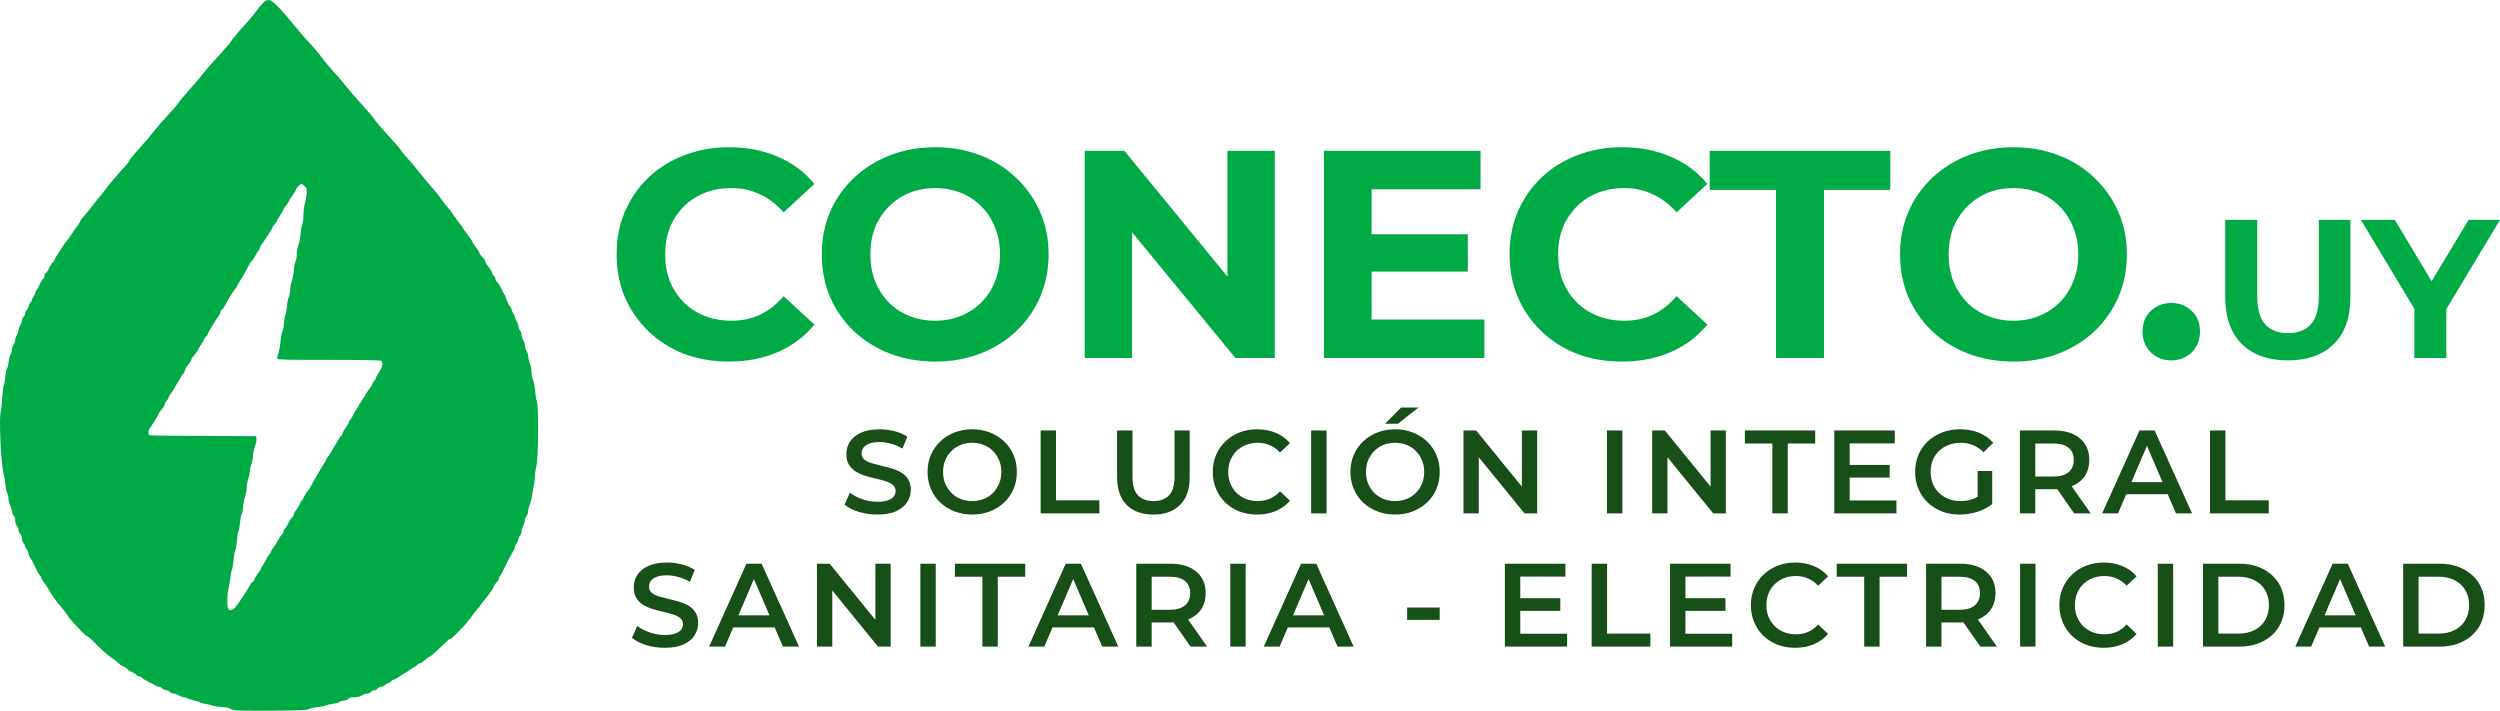 <?xml version="1.0" encoding="UTF-8" standalone="no"?>
<svg
   width="3377.616"
   height="960.195"
   viewBox="0 0 3377.616 960.195"
   version="1.1"
   id="svg1"
   sodipodi:docname="CONECTO.UY PAGINA WEB.svg"
   inkscape:version="1.4.2 (f4327f4, 2025-05-13)"
   xml:space="preserve"
   xmlns:inkscape="http://www.inkscape.org/namespaces/inkscape"
   xmlns:sodipodi="http://sodipodi.sourceforge.net/DTD/sodipodi-0.dtd"
   xmlns="http://www.w3.org/2000/svg"
   xmlns:svg="http://www.w3.org/2000/svg"><defs
     id="defs1"><linearGradient
       id="swatch27"
       inkscape:swatch="solid"><stop
         style="stop-color:#000000;stop-opacity:1;"
         offset="0"
         id="stop27" /></linearGradient></defs><sodipodi:namedview
     id="namedview1"
     pagecolor="#000000"
     bordercolor="#000000"
     borderopacity="0"
     inkscape:showpageshadow="2"
     inkscape:pageopacity="0.0"
     inkscape:pagecheckerboard="0"
     inkscape:deskcolor="#d1d1d1"
     inkscape:zoom="0.11313708"
     inkscape:cx="817.59225"
     inkscape:cy="702.68739"
     inkscape:window-width="1366"
     inkscape:window-height="697"
     inkscape:window-x="1358"
     inkscape:window-y="-8"
     inkscape:window-maximized="1"
     inkscape:current-layer="svg1"
     showguides="true" /><!-- Nota: Imagen raster embebida en SVG para máxima nitidez a 4400px de lado. --><g
     id="g2"
     transform="translate(-520.477,-1853.196)"><g
       id="g1"><g
         id="g33"
         style="fill:#00aa44;fill-opacity:1"
         transform="translate(0,444)"><path
           style="fill:#00aa44;fill-opacity:1;stroke-width:1.155"
           d="m 843.358,2369.143 c -6.53,-0.334 -10.212,-1.074 -11.532,-2.316 -1.285,-1.208 -4.928,-1.987 -10.79,-2.305 -4.868,-0.264 -11.146,-1.232 -13.951,-2.151 -2.805,-0.919 -7.509,-2.008 -10.453,-2.421 -2.944,-0.413 -5.629,-1.214 -5.966,-1.781 -0.337,-0.567 -3.534,-1.617 -7.105,-2.333 -3.571,-0.717 -7.845,-2.077 -9.499,-3.023 -1.653,-0.946 -4.202,-1.723 -5.663,-1.727 -1.461,0 -4.186,-1.06 -6.054,-2.347 -1.869,-1.286 -4.975,-2.343 -6.903,-2.347 -2.059,0 -4.351,-0.979 -5.555,-2.363 -1.127,-1.295 -3.421,-2.355 -5.096,-2.355 -1.676,0 -3.969,-1.06 -5.097,-2.355 -1.127,-1.295 -3.292,-2.355 -4.81,-2.355 -1.518,0 -4.056,-1.06 -5.64,-2.355 -1.584,-1.295 -3.622,-2.355 -4.53,-2.355 -0.908,0 -2.947,-1.06 -4.53,-2.355 -1.584,-1.295 -3.462,-2.355 -4.174,-2.355 -0.712,0 -2.167,-1.06 -3.234,-2.355 -1.067,-1.295 -3.219,-2.355 -4.782,-2.355 -1.563,0 -2.842,-0.557 -2.842,-1.238 0,-0.681 -1.657,-2.037 -3.681,-3.014 -5.856,-2.827 -8.763,-4.709 -10.237,-6.629 -0.755,-0.984 -2.646,-2.097 -4.204,-2.475 -1.557,-0.378 -4.615,-2.428 -6.795,-4.556 -2.18,-2.128 -6.072,-5.194 -8.647,-6.813 -5.358,-3.368 -15.921,-12.799 -25.384,-22.665 -3.571,-3.724 -7.251,-6.77 -8.176,-6.77 -2.026,0 -24.586,-24.084 -26.469,-28.258 -0.731,-1.619 -3.683,-5.593 -6.56,-8.831 -7.851,-8.834 -16.268,-20.564 -19.011,-26.492 -0.749,-1.619 -3.294,-5.401 -5.656,-8.405 -2.361,-3.004 -4.294,-6.25 -4.294,-7.215 0,-0.964 -0.818,-2.458 -1.817,-3.32 -0.999,-0.862 -2.272,-2.649 -2.829,-3.971 -0.557,-1.322 -1.468,-3.198 -2.026,-4.169 -0.558,-0.971 -1.575,-3.091 -2.26,-4.71 -1.316,-3.111 -2.719,-5.633 -6.03,-10.843 -1.115,-1.755 -2.027,-4.2 -2.027,-5.434 0,-1.234 -1.019,-3.591 -2.265,-5.237 -1.246,-1.647 -2.265,-3.621 -2.265,-4.388 0,-0.767 -1.019,-2.742 -2.265,-4.388 -1.246,-1.647 -2.265,-4.695 -2.265,-6.773 0,-2.284 -0.896,-4.623 -2.265,-5.911 -1.246,-1.172 -2.265,-3.422 -2.265,-5.001 0,-1.578 -1.019,-4.217 -2.265,-5.863 -1.349,-1.782 -2.265,-4.777 -2.265,-7.4 0,-2.446 -0.743,-5.048 -1.669,-5.847 -0.918,-0.792 -1.969,-3.373 -2.336,-5.737 -0.367,-2.363 -1.655,-6.474 -2.861,-9.136 -1.207,-2.661 -2.194,-6.786 -2.194,-9.166 0,-2.38 -0.79,-5.581 -1.755,-7.113 -0.984,-1.56 -2.014,-6.591 -2.344,-11.438 -0.324,-4.759 -1.28,-10.773 -2.126,-13.363 -3.756,-11.505 -6.907,-77.914 -4.066,-85.682 0.641,-1.753 1.505,-9.684 1.92,-17.623 0.415,-7.94 1.378,-15.76 2.141,-17.379 0.763,-1.619 1.679,-6.752 2.038,-11.407 0.358,-4.655 1.388,-9.689 2.289,-11.185 0.901,-1.497 1.921,-5.823 2.267,-9.613 0.346,-3.79 1.425,-7.806 2.398,-8.923 0.973,-1.117 1.769,-3.905 1.769,-6.196 0,-2.381 0.97,-5.446 2.265,-7.157 1.246,-1.647 2.268,-4.5 2.273,-6.34 0,-1.841 1.02,-4.936 2.258,-6.879 1.238,-1.943 2.257,-4.857 2.265,-6.476 0.012,-1.619 1.028,-4.533 2.265,-6.476 1.238,-1.943 2.254,-4.907 2.258,-6.588 0,-1.68 1.027,-4.014 2.273,-5.186 1.246,-1.172 2.265,-3.292 2.265,-4.71 0,-1.418 1.019,-3.538 2.265,-4.71 1.246,-1.172 2.265,-3.291 2.265,-4.71 0,-1.418 1.019,-3.538 2.265,-4.71 1.246,-1.172 2.265,-2.893 2.265,-3.823 0,-0.931 1.02,-3.039 2.265,-4.686 1.246,-1.647 2.265,-3.951 2.265,-5.12 0,-1.17 0.561,-2.487 1.248,-2.929 0.686,-0.441 1.996,-2.459 2.909,-4.485 3.37,-7.47 5.282,-10.77 6.773,-11.689 0.84,-0.518 1.528,-2.256 1.528,-3.864 0,-1.607 0.784,-3.235 1.741,-3.616 0.958,-0.382 2.505,-2.352 3.438,-4.378 3.205,-6.956 5.139,-10.159 6.132,-10.159 0.547,0 1.333,-1.109 1.747,-2.465 0.414,-1.356 2.36,-4.847 4.324,-7.757 1.964,-2.91 4.087,-6.172 4.717,-7.248 2.826,-4.823 5.854,-9.165 8.317,-11.922 1.467,-1.643 4.508,-5.901 6.756,-9.462 2.249,-3.562 4.458,-6.752 4.909,-7.09 1.239,-0.928 6.62,-9.37 6.62,-10.386 0,-0.488 1.924,-2.982 4.276,-5.54 2.352,-2.559 8.141,-9.686 12.865,-15.838 4.724,-6.152 9.952,-12.688 11.617,-14.525 1.665,-1.837 4.979,-6.075 7.364,-9.419 2.385,-3.344 8.591,-10.848 13.792,-16.677 5.201,-5.828 10.875,-12.186 12.611,-14.129 1.735,-1.943 3.157,-3.857 3.16,-4.253 0.012,-1.258 6.701,-9.592 14.547,-18.117 7.36,-7.997 14.232,-16.121 23.234,-27.466 2.401,-3.026 9.39,-10.913 15.533,-17.527 6.142,-6.614 12.397,-14.032 13.899,-16.484 1.502,-2.452 7.853,-10.037 14.113,-16.855 6.26,-6.818 14.011,-15.826 17.226,-20.016 6.094,-7.944 9.466,-11.815 26.904,-30.888 5.78,-6.322 11.448,-13.098 12.594,-15.058 1.77,-3.026 12.993,-16.212 24.104,-28.32 1.662,-1.811 5.96,-7.16 9.55,-11.887 13.353,-17.579 16.243,-18.571 26.343,-9.046 6.533,6.162 12.373,12.796 27.34,31.061 4.672,5.701 13.254,15.545 19.072,21.876 5.817,6.331 11.821,13.271 13.342,15.424 5.363,7.591 11.155,14.521 22.95,27.461 2.951,3.238 8.88,10.332 13.174,15.764 4.294,5.432 13.437,15.929 20.318,23.327 6.881,7.398 13.943,15.669 15.693,18.381 2.78,4.307 12.755,15.876 31.632,36.689 2.953,3.255 5.373,6.235 5.38,6.622 0.015,0.901 3.184,4.72 10.653,12.837 3.277,3.562 9.684,11.244 14.238,17.072 4.554,5.828 12.413,15.28 17.466,21.005 5.053,5.724 9.65,11.288 10.215,12.363 1.249,2.376 9.198,12.622 12.932,16.669 1.492,1.617 4.551,5.82 6.799,9.341 2.248,3.521 5.757,8.291 7.798,10.601 2.041,2.31 3.713,4.625 3.716,5.145 0,0.52 2.809,4.553 6.235,8.961 3.426,4.408 6.229,8.526 6.229,9.151 0,0.625 2.293,4.206 5.097,7.959 2.803,3.753 5.096,7.436 5.096,8.186 0,0.75 0.892,2.257 1.982,3.349 4.61,4.621 5.946,6.497 5.946,8.349 0,1.079 0.892,2.925 1.982,4.103 3.417,3.693 7.079,9.469 7.079,11.168 0,0.897 1.019,2.59 2.265,3.762 1.246,1.172 2.265,3.077 2.265,4.234 0,1.157 0.483,2.413 1.072,2.792 1.555,0.999 7.988,11.122 7.988,12.569 0,0.675 1.019,2.574 2.265,4.221 1.246,1.647 2.265,3.689 2.265,4.539 0,1.522 4.713,11.374 6.654,13.909 0.548,0.716 1.374,2.626 1.835,4.244 0.461,1.619 1.475,3.738 2.252,4.71 0.777,0.971 1.776,3.356 2.219,5.298 0.444,1.943 1.463,4.327 2.264,5.298 0.802,0.971 1.758,3.809 2.125,6.307 0.367,2.497 1.396,5.147 2.286,5.887 0.89,0.741 1.889,3.639 2.221,6.442 0.332,2.803 1.411,6.023 2.398,7.157 0.987,1.134 1.798,3.874 1.802,6.09 0,2.216 1.02,5.618 2.258,7.56 1.238,1.943 2.265,5.387 2.283,7.653 0.018,2.267 1.04,6.431 2.273,9.254 1.379,3.159 2.243,7.686 2.247,11.774 0,3.939 0.766,8.079 1.872,10.174 1.026,1.943 2.246,8.036 2.712,13.54 0.466,5.504 1.686,12.922 2.711,16.484 2.614,9.082 1.909,76.784 -0.913,87.717 -1.003,3.885 -1.849,9.979 -1.881,13.54 -0.032,3.562 -0.822,9.92 -1.756,14.129 -0.934,4.209 -2.095,10.567 -2.58,14.129 -0.485,3.562 -1.741,8.171 -2.792,10.244 -1.051,2.072 -1.911,5.577 -1.911,7.789 0,2.238 -1.004,5.348 -2.265,7.014 -1.246,1.647 -2.265,4.255 -2.265,5.797 0,1.542 -1.02,4.882 -2.265,7.422 -1.246,2.54 -2.265,6.032 -2.265,7.758 0,1.727 -0.732,3.77 -1.626,4.542 -0.894,0.772 -1.98,3.088 -2.413,5.148 -0.433,2.06 -1.74,5.009 -2.904,6.553 -1.165,1.544 -2.117,3.887 -2.117,5.205 0,1.319 -0.717,3.234 -1.593,4.257 -1.556,1.816 -9.851,17.543 -15.076,28.586 -1.44,3.044 -3.121,5.857 -3.734,6.251 -0.614,0.394 -1.115,1.719 -1.115,2.944 0,1.225 -0.637,2.65 -1.416,3.168 -1.814,1.207 -6.512,8.15 -6.512,9.624 0,0.619 -1.004,2.362 -2.232,3.874 -1.228,1.512 -5.432,7.01 -9.344,12.217 -3.912,5.207 -8.026,10.506 -9.143,11.774 -1.117,1.268 -4.421,5.485 -7.342,9.37 -8.553,11.378 -10.387,13.42 -26.399,29.41 -0.987,0.985 -2.518,1.791 -3.402,1.791 -0.884,0 -6.667,5.066 -12.85,11.258 -6.183,6.192 -12.806,11.957 -14.719,12.812 -1.913,0.855 -5.226,3.206 -7.362,5.226 -2.137,2.02 -4.734,3.672 -5.771,3.672 -1.037,0 -2.808,1.06 -3.936,2.355 -1.127,1.295 -2.475,2.355 -2.995,2.355 -0.52,0 -3.881,2.119 -7.47,4.708 -3.588,2.59 -6.912,4.709 -7.385,4.71 -0.474,9e-4 -3.399,1.856 -6.501,4.122 -3.102,2.267 -6.414,4.121 -7.361,4.121 -0.947,0 -2.594,1.06 -3.661,2.355 -1.067,1.295 -2.851,2.355 -3.964,2.355 -1.114,0 -2.897,1.06 -3.964,2.355 -1.067,1.295 -3.276,2.355 -4.91,2.355 -1.634,0 -3.893,1.06 -5.021,2.355 -1.127,1.295 -3.166,2.355 -4.53,2.355 -1.364,0 -3.403,1.06 -4.53,2.355 -1.204,1.384 -3.496,2.358 -5.555,2.363 -1.928,0 -5.034,1.06 -6.903,2.347 -2.396,1.65 -5.317,2.342 -9.91,2.347 -4.995,0.012 -7.04,0.556 -8.777,2.363 -1.371,1.425 -3.775,2.355 -6.091,2.355 -2.104,0 -4.406,0.727 -5.116,1.616 -0.71,0.889 -4.337,1.975 -8.062,2.413 -3.724,0.438 -8.43,1.499 -10.457,2.358 -2.027,0.859 -7.458,1.932 -12.067,2.386 -4.61,0.453 -9.54,1.613 -10.955,2.578 -2.134,1.453 -9.612,1.816 -43.717,2.117 -22.629,0.2 -45.46,0.142 -50.736,-0.128 z m -4.891,-139.617 c 3.887,-4.231 20.713,-29.842 20.713,-31.527 0,-0.585 1.019,-1.631 2.265,-2.324 1.246,-0.693 2.265,-1.875 2.265,-2.627 0,-1.384 5.044,-9.61 7.645,-12.469 0.779,-0.856 1.416,-2.053 1.416,-2.661 0,-0.608 1.718,-3.647 3.818,-6.753 2.1,-3.106 4.152,-6.739 4.559,-8.075 0.408,-1.335 1.748,-3.374 2.977,-4.531 1.23,-1.157 2.236,-2.74 2.236,-3.518 0,-0.778 1.698,-3.742 3.773,-6.588 2.075,-2.845 5.235,-7.822 7.022,-11.06 1.787,-3.238 3.912,-6.311 4.721,-6.829 0.81,-0.518 1.472,-1.893 1.472,-3.055 0,-1.163 0.939,-2.998 2.087,-4.078 1.148,-1.08 3.483,-4.831 5.188,-8.335 1.706,-3.504 3.759,-6.633 4.562,-6.954 0.804,-0.321 1.822,-2.078 2.263,-3.904 0.441,-1.827 1.145,-3.591 1.565,-3.922 1.476,-1.162 6.986,-10.161 6.986,-11.411 0,-0.695 0.739,-1.902 1.642,-2.681 0.903,-0.779 2.768,-3.835 4.145,-6.791 1.376,-2.956 3.695,-6.452 5.154,-7.77 1.458,-1.318 2.66,-2.963 2.672,-3.655 0.012,-0.693 1.646,-3.909 3.631,-7.146 1.985,-3.238 4.396,-7.323 5.358,-9.078 4.989,-9.104 9.728,-16.996 11.037,-18.381 0.809,-0.856 1.471,-2.248 1.471,-3.094 0,-0.846 0.761,-2.195 1.692,-2.997 0.93,-0.803 3.317,-4.444 5.305,-8.092 1.987,-3.648 3.935,-6.897 4.329,-7.221 0.394,-0.324 2.376,-3.635 4.405,-7.359 2.029,-3.724 4.152,-6.77 4.717,-6.77 0.566,0 1.363,-1.457 1.772,-3.238 0.409,-1.781 2.457,-5.446 4.552,-8.146 2.095,-2.699 3.808,-5.681 3.808,-6.626 0,-0.945 0.772,-2.385 1.716,-3.199 0.944,-0.814 3.021,-4.191 4.615,-7.503 1.595,-3.312 3.822,-7.082 4.949,-8.377 1.128,-1.295 2.398,-3.547 2.823,-5.004 0.425,-1.457 1.186,-2.649 1.692,-2.649 0.505,0 1.552,-1.589 2.326,-3.532 0.774,-1.943 1.821,-3.532 2.326,-3.532 0.505,0 1.277,-1.192 1.714,-2.649 0.437,-1.457 2.765,-5.107 5.173,-8.111 2.408,-3.004 4.378,-6.233 4.378,-7.176 0,-0.943 1.019,-2.674 2.265,-3.846 1.246,-1.172 2.265,-2.838 2.265,-3.702 0,-0.864 2.038,-4.623 4.529,-8.354 4.649,-6.963 5.818,-12.628 3.173,-15.378 -1.028,-1.068 -18.27,-1.413 -70.665,-1.413 -56.33,0 -69.413,-0.291 -69.879,-1.553 -0.315,-0.854 0.391,-4.399 1.569,-7.877 1.178,-3.478 2.461,-10.595 2.849,-15.814 0.389,-5.219 1.406,-10.653 2.26,-12.076 0.854,-1.422 1.851,-6.456 2.216,-11.185 0.364,-4.729 1.355,-10.454 2.202,-12.72 0.847,-2.267 1.762,-7.589 2.034,-11.827 0.272,-4.238 1.325,-9.378 2.342,-11.421 1.016,-2.043 1.848,-6.371 1.848,-9.617 0,-3.246 0.947,-8.438 2.104,-11.538 1.157,-3.1 2.426,-9.758 2.82,-14.796 0.394,-5.038 1.486,-10.707 2.426,-12.599 0.941,-1.891 1.71,-6.413 1.71,-10.049 0,-3.81 0.919,-8.947 2.17,-12.127 1.194,-3.034 2.453,-9.521 2.799,-14.416 0.346,-4.895 1.407,-10.838 2.36,-13.208 1.058,-2.633 1.732,-7.928 1.732,-13.617 0,-5.283 0.738,-11.483 1.706,-14.336 0.938,-2.765 2.023,-8.575 2.411,-12.911 0.679,-7.59 0.583,-8.002 -2.544,-11.016 -1.787,-1.722 -3.736,-3.132 -4.331,-3.132 -1.67,0 -7.435,6.131 -7.435,7.908 0,0.869 -2.039,4.262 -4.53,7.539 -2.492,3.277 -4.53,6.484 -4.53,7.126 0,0.642 -1.784,3.431 -3.964,6.197 -2.18,2.766 -3.965,5.504 -3.966,6.085 -8e-4,0.581 -2.039,4.108 -4.53,7.839 -2.491,3.73 -4.529,7.229 -4.529,7.776 0,0.546 -1.274,2.422 -2.832,4.169 -1.557,1.747 -2.831,3.658 -2.831,4.247 0,1.192 -11.567,19.25 -14.697,22.944 -1.097,1.295 -2.326,3.812 -2.731,5.593 -0.405,1.781 -1.176,3.238 -1.712,3.238 -0.537,0 -2.424,2.976 -4.195,6.613 -1.77,3.637 -3.909,6.889 -4.752,7.225 -0.843,0.337 -2.016,1.732 -2.606,3.1 -0.59,1.369 -2.31,4.608 -3.823,7.198 -1.512,2.59 -3.4,6.034 -4.194,7.653 -0.794,1.619 -3.113,5.455 -5.151,8.524 -2.039,3.069 -3.707,6.038 -3.707,6.598 0,0.56 -1.147,2.344 -2.548,3.965 -1.402,1.621 -4.077,5.513 -5.946,8.649 -1.869,3.136 -4.518,7.583 -5.888,9.882 -1.37,2.299 -2.987,5.3 -3.594,6.668 -0.607,1.369 -1.908,2.809 -2.89,3.201 -0.982,0.392 -1.786,1.751 -1.786,3.02 0,1.269 -0.641,3.008 -1.424,3.864 -0.783,0.856 -3.724,5.265 -6.535,9.798 -7.501,12.097 -7.817,12.655 -9.156,16.189 -0.675,1.781 -1.698,3.238 -2.273,3.238 -0.575,0 -1.66,1.457 -2.411,3.238 -0.751,1.781 -3.034,5.749 -5.072,8.819 -2.039,3.069 -3.707,6.026 -3.707,6.57 0,0.544 -2.031,3.331 -4.514,6.193 -2.483,2.862 -4.521,5.922 -4.53,6.8 -0.014,1.38 -1.291,3.332 -6.782,10.371 -0.588,0.754 -1.391,2.702 -1.784,4.329 -0.393,1.627 -1.688,3.874 -2.877,4.993 -1.19,1.119 -2.163,2.477 -2.163,3.018 0,0.54 -2.038,4.035 -4.529,7.765 -2.491,3.73 -4.529,7.258 -4.53,7.839 -7e-4,0.581 -1.785,3.319 -3.965,6.085 -2.18,2.766 -3.964,5.785 -3.964,6.709 0,0.924 -0.99,2.612 -2.201,3.751 -1.21,1.139 -2.508,3.523 -2.883,5.297 -0.375,1.775 -2.426,5.031 -4.558,7.237 -2.132,2.206 -3.893,4.766 -3.913,5.69 -0.035,1.621 -9.294,16.715 -12.203,19.892 -1.84,2.01 -1.846,8.364 -0.012,9.071 0.779,0.3 33.524,0.681 72.768,0.846 l 71.352,0.301 0.365,3.966 c 0.201,2.181 -0.626,6.42 -1.838,9.419 -1.212,2.999 -2.53,9.335 -2.929,14.08 -0.399,4.745 -1.483,10.149 -2.409,12.01 -0.925,1.861 -1.683,5.277 -1.683,7.592 0,2.315 -1.019,7.224 -2.265,10.909 -1.246,3.685 -2.268,9.632 -2.272,13.216 0,3.704 -0.789,8.041 -1.819,10.049 -0.997,1.943 -2.149,7.832 -2.56,13.088 -0.411,5.255 -1.402,10.376 -2.202,11.378 -0.8,1.002 -1.754,5.71 -2.12,10.46 -0.366,4.751 -1.304,9.962 -2.086,11.581 -0.781,1.619 -1.793,7.712 -2.248,13.54 -0.455,5.828 -1.463,11.921 -2.24,13.54 -0.776,1.619 -1.778,7.431 -2.225,12.916 -0.447,5.485 -1.466,11.313 -2.263,12.951 -0.798,1.639 -1.806,6.854 -2.241,11.59 -0.435,4.736 -1.516,11.094 -2.402,14.129 -1.996,6.839 -2.183,25.084 -0.277,27.065 2.361,2.455 6.006,1.542 9.64,-2.414 z"
           id="path1"
           sodipodi:nodetypes="sssssssscscssssssssssssssssssssssssssssssssssssssssssssssssssssssssssssssssssssssssssssssssssssssssssssssssssssssssssssssssssssssssssssssssssssssssssssssssssssssssssssssssssssssssssssssssssssssssssssscscsssssssssssssssssssssssssssssssssssssssssssssssssssssssssssssssssssssssssssssssssssssssssssssssssssssssssssssssssssssssssssssssssscsssssssssssssssssssss"
           inkscape:label="GOTA CONECTO" /></g><g
         id="text40"
         style="font-weight:bold;font-size:160px;line-height:1;font-family:Montserrat;-inkscape-font-specification:'Montserrat Bold';letter-spacing:10.04px;word-spacing:0px;fill:#165016;stroke:#23ba5a;stroke-width:0"
         inkscape:label="SOLUCIÓN"
         aria-label="SOLUCIÓN INTEGRAL&#10;SANITARIA - ELECTRICIDAD"><path
           style="font-weight:600;-inkscape-font-specification:'Montserrat Semi-Bold';text-align:center;text-anchor:middle"
           d="m 1705.686,2548.39 q -13.12,0 -25.12,-3.68 -12,-3.84 -19.04,-9.76 l 7.2,-16.16 q 6.72,5.28 16.64,8.8 9.92,3.52 20.32,3.52 8.8,0 14.24,-1.92 5.44,-1.92 8,-5.12 2.56,-3.36 2.56,-7.52 0,-5.12 -3.68,-8.16 -3.68,-3.2 -9.6,-4.96 -5.76,-1.92 -12.96,-3.52 -7.04,-1.6 -14.24,-3.68 -7.04,-2.24 -12.96,-5.6 -5.76,-3.52 -9.44,-9.28 -3.68,-5.76 -3.68,-14.72 0,-9.12 4.8,-16.64 4.96,-7.68 14.88,-12.16 10.08,-4.64 25.44,-4.64 10.08,0 20,2.56 9.92,2.56 17.28,7.36 l -6.56,16.16 q -7.52,-4.48 -15.52,-6.56 -8,-2.24 -15.36,-2.24 -8.64,0 -14.08,2.08 -5.28,2.08 -7.84,5.44 -2.4,3.36 -2.4,7.68 0,5.12 3.52,8.32 3.68,3.04 9.44,4.8 5.92,1.76 13.12,3.52 7.2,1.6 14.24,3.68 7.2,2.08 12.96,5.44 5.92,3.36 9.44,9.12 3.68,5.76 3.68,14.56 0,8.96 -4.96,16.64 -4.8,7.52 -14.88,12.16 -10.08,4.48 -25.44,4.48 z m 128.44,0 q -13.12,0 -24.16,-4.32 -11.04,-4.32 -19.2,-12 -8.16,-7.84 -12.64,-18.24 -4.48,-10.56 -4.48,-23.04 0,-12.48 4.48,-22.88 4.48,-10.56 12.64,-18.24 8.16,-7.84 19.2,-12.16 11.04,-4.32 24,-4.32 13.12,0 24,4.32 11.04,4.32 19.2,12.16 8.16,7.68 12.64,18.24 4.48,10.4 4.48,22.88 0,12.48 -4.48,23.04 -4.48,10.56 -12.64,18.24 -8.16,7.68 -19.2,12 -10.88,4.32 -23.84,4.32 z m -0.16,-18.24 q 8.48,0 15.68,-2.88 7.2,-2.88 12.48,-8.16 5.28,-5.44 8.16,-12.48 3.04,-7.2 3.04,-15.84 0,-8.64 -3.04,-15.68 -2.88,-7.2 -8.16,-12.48 -5.28,-5.44 -12.48,-8.32 -7.2,-2.88 -15.68,-2.88 -8.48,0 -15.68,2.88 -7.04,2.88 -12.48,8.32 -5.28,5.28 -8.32,12.48 -2.88,7.04 -2.88,15.68 0,8.48 2.88,15.68 3.04,7.2 8.32,12.64 5.28,5.28 12.48,8.16 7.2,2.88 15.68,2.88 z m 92.44,16.64 v -112 h 20.8 v 94.4 h 58.56 v 17.6 z m 152.44,1.6 q -23.04,0 -36.16,-12.96 -12.96,-12.96 -12.96,-37.44 v -63.2 h 20.8 v 62.4 q 0,17.28 7.36,25.12 7.52,7.84 21.12,7.84 13.6,0 20.96,-7.84 7.36,-7.84 7.36,-25.12 v -62.4 h 20.48 v 63.2 q 0,24.48 -13.12,37.44 -12.96,12.96 -35.84,12.96 z m 139.96,0 q -12.8,0 -23.84,-4.16 -10.88,-4.32 -19.04,-12 -8,-7.84 -12.48,-18.4 -4.48,-10.56 -4.48,-23.04 0,-12.48 4.48,-23.04 4.48,-10.56 12.64,-18.24 8.16,-7.84 19.04,-12 10.88,-4.32 23.84,-4.32 13.76,0 25.12,4.8 11.36,4.64 19.2,13.92 l -13.44,12.64 q -6.08,-6.56 -13.6,-9.76 -7.52,-3.36 -16.32,-3.36 -8.8,0 -16.16,2.88 -7.2,2.88 -12.64,8.16 -5.28,5.28 -8.32,12.48 -2.88,7.2 -2.88,15.84 0,8.64 2.88,15.84 3.04,7.2 8.32,12.48 5.44,5.28 12.64,8.16 7.36,2.88 16.16,2.88 8.8,0 16.32,-3.2 7.52,-3.36 13.6,-10.08 l 13.44,12.8 q -7.84,9.12 -19.2,13.92 -11.36,4.8 -25.28,4.8 z m 73.08,-1.6 v -112 h 20.8 v 112 z m 113.56,1.6 q -13.12,0 -24.16,-4.32 -11.04,-4.32 -19.2,-12 -8.16,-7.84 -12.64,-18.24 -4.48,-10.56 -4.48,-23.04 0,-12.48 4.48,-22.88 4.48,-10.56 12.64,-18.24 8.16,-7.84 19.2,-12.16 11.04,-4.32 24,-4.32 13.12,0 24,4.32 11.04,4.32 19.2,12.16 8.16,7.68 12.64,18.24 4.48,10.4 4.48,22.88 0,12.48 -4.48,23.04 -4.48,10.56 -12.64,18.24 -8.16,7.68 -19.2,12 -10.88,4.32 -23.84,4.32 z m -0.16,-18.24 q 8.48,0 15.68,-2.88 7.2,-2.88 12.48,-8.16 5.28,-5.44 8.16,-12.48 3.04,-7.2 3.04,-15.84 0,-8.64 -3.04,-15.68 -2.88,-7.2 -8.16,-12.48 -5.28,-5.44 -12.48,-8.32 -7.2,-2.88 -15.68,-2.88 -8.48,0 -15.68,2.88 -7.04,2.88 -12.48,8.32 -5.28,5.28 -8.32,12.48 -2.88,7.04 -2.88,15.68 0,8.48 2.88,15.68 3.04,7.2 8.32,12.64 5.28,5.28 12.48,8.16 7.2,2.88 15.68,2.88 z m -13.44,-104.48 21.6,-21.92 h 23.52 l -27.84,21.92 z m 105.88,121.12 v -112 h 17.12 l 70.24,86.24 h -8.48 v -86.24 h 20.64 v 112 h -17.12 l -70.24,-86.24 h 8.48 v 86.24 z m 193.84,0 v -112 h 20.8 v 112 z m 61.08,0 v -112 h 17.12 l 70.24,86.24 h -8.48 v -86.24 h 20.64 v 112 h -17.12 l -70.24,-86.24 h 8.48 v 86.24 z m 162.36,0 v -94.4 h -37.12 v -17.6 h 95.04 v 17.6 h -37.12 v 94.4 z m 83.64,0 v -112 h 81.76 v 17.44 h -60.96 v 77.12 h 63.2 v 17.44 z m 19.2,-48.32 v -17.12 h 55.68 v 17.12 z m 150.36,49.92 q -13.12,0 -24.16,-4.16 -10.88,-4.32 -19.04,-12 -8.16,-7.84 -12.64,-18.4 -4.48,-10.56 -4.48,-23.04 0,-12.48 4.48,-23.04 4.48,-10.56 12.64,-18.24 8.32,-7.84 19.36,-12 11.04,-4.32 24.16,-4.32 14.24,0 25.6,4.64 11.52,4.64 19.36,13.6 l -13.12,12.8 q -6.56,-6.56 -14.24,-9.6 -7.52,-3.2 -16.64,-3.2 -8.8,0 -16.32,2.88 -7.52,2.88 -12.96,8.16 -5.44,5.28 -8.48,12.48 -2.88,7.2 -2.88,15.84 0,8.48 2.88,15.68 3.04,7.2 8.48,12.64 5.44,5.28 12.8,8.16 7.36,2.88 16.32,2.88 8.32,0 16,-2.56 7.84,-2.72 14.88,-8.96 l 11.84,15.52 q -8.8,7.04 -20.48,10.72 -11.52,3.52 -23.36,3.52 z m 43.84,-14.24 -19.68,-2.72 v -41.92 h 19.68 z m 37.4,12.64 v -112 h 45.92 q 22.4,0 35.04,10.56 12.8,10.56 12.8,29.28 0,12.32 -5.76,21.28 -5.76,8.8 -16.48,13.6 -10.56,4.64 -25.44,4.64 h -34.56 l 9.28,-9.44 v 42.08 z m 73.28,0 -28.32,-40.64 h 22.24 l 28.48,40.64 z m -52.48,-39.84 -9.28,-9.92 h 33.6 q 13.76,0 20.64,-5.92 7.04,-5.92 7.04,-16.48 0,-10.72 -7.04,-16.48 -6.88,-5.76 -20.64,-5.76 h -33.6 l 9.28,-10.24 z m 90.36,39.84 50.4,-112 h 20.48 l 50.56,112 h -21.76 l -43.36,-100.96 h 8.32 l -43.2,100.96 z m 23.2,-25.92 5.6,-16.32 h 60.48 l 5.6,16.32 z m 122.52,25.92 v -112 h 20.8 v 94.4 h 58.56 v 17.6 z"
           id="path2" /><path
           style="font-weight:600;-inkscape-font-specification:'Montserrat Semi-Bold';text-align:center;text-anchor:middle"
           d="m 1418.446,2728.39 q -13.12,0 -25.12,-3.68 -12,-3.84 -19.04,-9.76 l 7.2,-16.16 q 6.72,5.28 16.64,8.8 9.92,3.52 20.32,3.52 8.8,0 14.24,-1.92 5.44,-1.92 8,-5.12 2.56,-3.36 2.56,-7.52 0,-5.12 -3.68,-8.16 -3.68,-3.2 -9.6,-4.96 -5.76,-1.92 -12.96,-3.52 -7.04,-1.6 -14.24,-3.68 -7.04,-2.24 -12.96,-5.6 -5.76,-3.52 -9.44,-9.28 -3.68,-5.76 -3.68,-14.72 0,-9.12 4.8,-16.64 4.96,-7.68 14.88,-12.16 10.08,-4.64 25.44,-4.64 10.08,0 20,2.56 9.92,2.56 17.28,7.36 l -6.56,16.16 q -7.52,-4.48 -15.52,-6.56 -8,-2.24 -15.36,-2.24 -8.64,0 -14.08,2.08 -5.28,2.08 -7.84,5.44 -2.4,3.36 -2.4,7.68 0,5.12 3.52,8.32 3.68,3.04 9.44,4.8 5.92,1.76 13.12,3.52 7.2,1.6 14.24,3.68 7.2,2.08 12.96,5.44 5.92,3.36 9.44,9.12 3.68,5.76 3.68,14.56 0,8.96 -4.96,16.64 -4.8,7.52 -14.88,12.16 -10.08,4.48 -25.44,4.48 z m 60.12,-1.6 50.4,-112 h 20.48 l 50.56,112 h -21.76 l -43.36,-100.96 h 8.32 l -43.2,100.96 z m 23.2,-25.92 5.6,-16.32 h 60.48 l 5.6,16.32 z m 122.52,25.92 v -112 h 17.12 l 70.24,86.24 h -8.48 v -86.24 h 20.64 v 112 h -17.12 l -70.24,-86.24 h 8.48 v 86.24 z m 139.64,0 v -112 h 20.8 v 112 z m 83.8,0 v -94.4 h -37.12 v -17.6 h 95.04 v 17.6 h -37.12 v 94.4 z m 62.2,0 50.4,-112 h 20.48 l 50.56,112 h -21.76 l -43.36,-100.96 h 8.32 l -43.2,100.96 z m 23.2,-25.92 5.6,-16.32 h 60.48 l 5.6,16.32 z m 122.52,25.92 v -112 h 45.92 q 22.4,0 35.04,10.56 12.8,10.56 12.8,29.28 0,12.32 -5.76,21.28 -5.76,8.8 -16.48,13.6 -10.56,4.64 -25.44,4.64 h -34.56 l 9.28,-9.44 v 42.08 z m 73.28,0 -28.32,-40.64 h 22.24 l 28.48,40.64 z m -52.48,-39.84 -9.28,-9.92 h 33.6 q 13.76,0 20.64,-5.92 7.04,-5.92 7.04,-16.48 0,-10.72 -7.04,-16.48 -6.88,-5.76 -20.64,-5.76 h -33.6 l 9.28,-10.24 z m 106.2,39.84 v -112 h 20.8 v 112 z m 45.24,0 50.4,-112 h 20.48 l 50.56,112 h -21.76 l -43.36,-100.96 h 8.32 l -43.2,100.96 z m 23.2,-25.92 5.6,-16.32 h 60.48 l 5.6,16.32 z m 170.48,-10.24 v -16.64 h 44 v 16.64 z m 132.08,36.16 v -112 h 81.76 v 17.44 h -60.96 v 77.12 h 63.2 v 17.44 z m 19.2,-48.32 v -17.12 h 55.68 v 17.12 z m 98.04,48.32 v -112 h 20.8 v 94.4 h 58.56 v 17.6 z m 105.88,0 v -112 h 81.76 v 17.44 h -60.96 v 77.12 h 63.2 v 17.44 z m 19.2,-48.32 v -17.12 h 55.68 v 17.12 z m 149.88,49.92 q -12.8,0 -23.84,-4.16 -10.88,-4.32 -19.04,-12 -8,-7.84 -12.48,-18.4 -4.48,-10.56 -4.48,-23.04 0,-12.48 4.48,-23.04 4.48,-10.56 12.64,-18.24 8.16,-7.84 19.04,-12 10.88,-4.32 23.84,-4.32 13.76,0 25.12,4.8 11.36,4.64 19.2,13.92 l -13.44,12.64 q -6.08,-6.56 -13.6,-9.76 -7.52,-3.36 -16.32,-3.36 -8.8,0 -16.16,2.88 -7.2,2.88 -12.64,8.16 -5.28,5.28 -8.32,12.48 -2.88,7.2 -2.88,15.84 0,8.64 2.88,15.84 3.04,7.2 8.32,12.48 5.44,5.28 12.64,8.16 7.36,2.88 16.16,2.88 8.8,0 16.32,-3.2 7.52,-3.36 13.6,-10.08 l 13.44,12.8 q -7.84,9.12 -19.2,13.92 -11.36,4.8 -25.28,4.8 z m 93.24,-1.6 v -94.4 h -37.12 v -17.6 h 95.04 v 17.6 h -37.12 v 94.4 z m 83.64,0 v -112 h 45.92 q 22.4,0 35.04,10.56 12.8,10.56 12.8,29.28 0,12.32 -5.76,21.28 -5.76,8.8 -16.48,13.6 -10.56,4.64 -25.44,4.64 h -34.56 l 9.28,-9.44 v 42.08 z m 73.28,0 -28.32,-40.64 h 22.24 l 28.48,40.64 z m -52.48,-39.84 -9.28,-9.92 h 33.6 q 13.76,0 20.64,-5.92 7.04,-5.92 7.04,-16.48 0,-10.72 -7.04,-16.48 -6.88,-5.76 -20.64,-5.76 h -33.6 l 9.28,-10.24 z m 106.2,39.84 v -112 h 20.8 v 112 z m 112.92,1.6 q -12.8,0 -23.84,-4.16 -10.88,-4.32 -19.04,-12 -8,-7.84 -12.48,-18.4 -4.48,-10.56 -4.48,-23.04 0,-12.48 4.48,-23.04 4.48,-10.56 12.64,-18.24 8.16,-7.84 19.04,-12 10.88,-4.32 23.84,-4.32 13.76,0 25.12,4.8 11.36,4.64 19.2,13.92 l -13.44,12.64 q -6.08,-6.56 -13.6,-9.76 -7.52,-3.36 -16.32,-3.36 -8.8,0 -16.16,2.88 -7.2,2.88 -12.64,8.16 -5.28,5.28 -8.32,12.48 -2.88,7.2 -2.88,15.84 0,8.64 2.88,15.84 3.04,7.2 8.32,12.48 5.44,5.28 12.64,8.16 7.36,2.88 16.16,2.88 8.8,0 16.32,-3.2 7.52,-3.36 13.6,-10.08 l 13.44,12.8 q -7.84,9.12 -19.2,13.92 -11.36,4.8 -25.28,4.8 z m 73.08,-1.6 v -112 h 20.8 v 112 z m 61.08,0 v -112 h 48.96 q 18.24,0 32,7.04 13.76,7.04 21.44,19.52 7.68,12.48 7.68,29.44 0,16.8 -7.68,29.44 -7.68,12.48 -21.44,19.52 -13.76,7.04 -32,7.04 z m 20.8,-17.6 h 27.2 q 12.48,0 21.76,-4.8 9.28,-4.8 14.24,-13.44 5.12,-8.64 5.12,-20.16 0,-11.68 -5.12,-20.16 -4.96,-8.64 -14.24,-13.44 -9.28,-4.8 -21.76,-4.8 h -27.2 z m 103.96,17.6 50.4,-112 h 20.48 l 50.56,112 h -21.76 l -43.36,-100.96 h 8.32 l -43.2,100.96 z m 23.2,-25.92 5.6,-16.32 h 60.48 l 5.6,16.32 z m 122.52,25.92 v -112 h 48.96 q 18.24,0 32,7.04 13.76,7.04 21.44,19.52 7.68,12.48 7.68,29.44 0,16.8 -7.68,29.44 -7.68,12.48 -21.44,19.52 -13.76,7.04 -32,7.04 z m 20.8,-17.6 h 27.2 q 12.48,0 21.76,-4.8 9.28,-4.8 14.24,-13.44 5.12,-8.64 5.12,-20.16 0,-11.68 -5.12,-20.16 -4.96,-8.64 -14.24,-13.44 -9.28,-4.8 -21.76,-4.8 h -27.2 z"
           id="path3" /></g><g
         id="text43"
         style="font-weight:bold;font-size:192px;line-height:1;font-family:Montserrat;-inkscape-font-specification:'Montserrat Bold';fill:#00aa44;stroke:#23ba5a;stroke-width:0"
         inkscape:label="CONECTO.UY"
         aria-label="CONECTO.UY&#10;"><path
           style="font-size:400px"
           d="m 1505.16,2341.704 q -32.4,0 -60.4,-10.4 -27.6,-10.8 -48,-30.4 -20.4,-19.6 -32,-46 -11.2,-26.4 -11.2,-58 0,-31.6 11.2,-58 11.6,-26.4 32,-46 20.8,-19.6 48.4,-30 27.6,-10.8 60.4,-10.8 36.4,0 65.6,12.8 29.6,12.4 49.6,36.8 l -41.6,38.4 q -14.4,-16.4 -32,-24.4 -17.6,-8.4 -38.4,-8.4 -19.6,0 -36,6.4 -16.4,6.4 -28.4,18.4 -12,12 -18.8,28.4 -6.4,16.4 -6.4,36.4 0,20 6.4,36.4 6.8,16.4 18.8,28.4 12,12 28.4,18.4 16.4,6.4 36,6.4 20.8,0 38.4,-8 17.6,-8.4 32,-25.2 l 41.6,38.4 q -20,24.4 -49.6,37.2 -29.2,12.8 -66,12.8 z m 279.2,0 q -33.2,0 -61.6,-10.8 -28,-10.8 -48.8,-30.4 -20.4,-19.6 -32,-46 -11.2,-26.4 -11.2,-57.6 0,-31.2 11.2,-57.6 11.6,-26.4 32.4,-46 20.8,-19.6 48.8,-30.4 28,-10.8 60.8,-10.8 33.2,0 60.8,10.8 28,10.8 48.4,30.4 20.8,19.6 32.4,46 11.6,26 11.6,57.6 0,31.2 -11.6,58 -11.6,26.4 -32.4,46 -20.4,19.2 -48.4,30 -27.6,10.8 -60.4,10.8 z m -0.4,-55.2 q 18.8,0 34.4,-6.4 16,-6.4 28,-18.4 12,-12 18.4,-28.4 6.8,-16.4 6.8,-36.4 0,-20 -6.8,-36.4 -6.4,-16.4 -18.4,-28.4 -11.6,-12 -27.6,-18.4 -16,-6.4 -34.8,-6.4 -18.8,0 -34.8,6.4 -15.6,6.4 -27.6,18.4 -12,12 -18.8,28.4 -6.4,16.4 -6.4,36.4 0,19.6 6.4,36.4 6.8,16.4 18.4,28.4 12,12 28,18.4 16,6.4 34.8,6.4 z m 202,50.4 v -280 h 53.6 l 165.2,201.6 h -26 v -201.6 h 64 v 280 h -53.2 l -165.6,-201.6 h 26 v 201.6 z m 323.2,0 v -280 h 211.6 v 52 h -147.2 v 176 h 152.4 v 52 z m 59.6,-116.8 v -50.4 h 134.8 v 50.4 z m 342.8,121.6 q -32.4,0 -60.4,-10.4 -27.6,-10.8 -48,-30.4 -20.4,-19.6 -32,-46 -11.2,-26.4 -11.2,-58 0,-31.6 11.2,-58 11.6,-26.4 32,-46 20.8,-19.6 48.4,-30 27.6,-10.8 60.4,-10.8 36.4,0 65.6,12.8 29.6,12.4 49.6,36.8 l -41.6,38.4 q -14.4,-16.4 -32,-24.4 -17.6,-8.4 -38.4,-8.4 -19.6,0 -36,6.4 -16.4,6.4 -28.4,18.4 -12,12 -18.8,28.4 -6.4,16.4 -6.4,36.4 0,20 6.4,36.4 6.8,16.4 18.8,28.4 12,12 28.4,18.4 16.4,6.4 36,6.4 20.8,0 38.4,-8 17.6,-8.4 32,-25.2 l 41.6,38.4 q -20,24.4 -49.6,37.2 -29.2,12.8 -66,12.8 z m 208.4,-4.8 v -227.2 h -89.6 v -52.8 h 244 v 52.8 h -89.6 v 227.2 z m 321.2,4.8 q -33.2,0 -61.6,-10.8 -28,-10.8 -48.8,-30.4 -20.4,-19.6 -32,-46 -11.2,-26.4 -11.2,-57.6 0,-31.2 11.2,-57.6 11.6,-26.4 32.4,-46 20.8,-19.6 48.8,-30.4 28,-10.8 60.8,-10.8 33.2,0 60.8,10.8 28,10.8 48.4,30.4 20.8,19.6 32.4,46 11.6,26 11.6,57.6 0,31.2 -11.6,58 -11.6,26.4 -32.4,46 -20.4,19.2 -48.4,30 -27.6,10.8 -60.4,10.8 z m -0.4,-55.2 q 18.8,0 34.4,-6.4 16,-6.4 28,-18.4 12,-12 18.4,-28.4 6.8,-16.4 6.8,-36.4 0,-20 -6.8,-36.4 -6.4,-16.4 -18.4,-28.4 -11.6,-12 -27.6,-18.4 -16,-6.4 -34.8,-6.4 -18.8,0 -34.8,6.4 -15.6,6.4 -27.6,18.4 -12,12 -18.8,28.4 -6.4,16.4 -6.4,36.4 0,19.6 6.4,36.4 6.8,16.4 18.4,28.4 12,12 28,18.4 16,6.4 34.8,6.4 z m 213.2,53.6 q -16,0 -27.6,-10.8 -11.2,-11.2 -11.2,-28.4 0,-17.2 11.2,-27.6 11.6,-10.8 27.6,-10.8 16.4,0 27.6,10.8 11.2,10.4 11.2,27.6 0,17.2 -11.2,28.4 -11.2,10.8 -27.6,10.8 z"
           id="path4" /><path
           style="font-size:266.667px"
           d="m 3611.426,2340.104 q -39.733,0 -62.133,-22.133 -22.4,-22.133 -22.4,-63.2 v -104.534 h 43.2 v 102.933 q 0,26.667 10.933,38.4 10.933,11.733 30.667,11.733 19.733,0 30.667,-11.733 10.933,-11.733 10.933,-38.4 v -102.933 h 42.667 v 104.534 q 0,41.067 -22.4,63.2 -22.4,22.133 -62.133,22.133 z m 170.933,-3.2 v -76.267 l 9.867,26.133 -82.133,-136.534 h 45.867 l 62.933,104.8 h -26.4 l 63.2,-104.8 h 42.4 l -82.133,136.534 9.6,-26.133 v 76.267 z"
           id="path5" /></g></g></g></svg>
